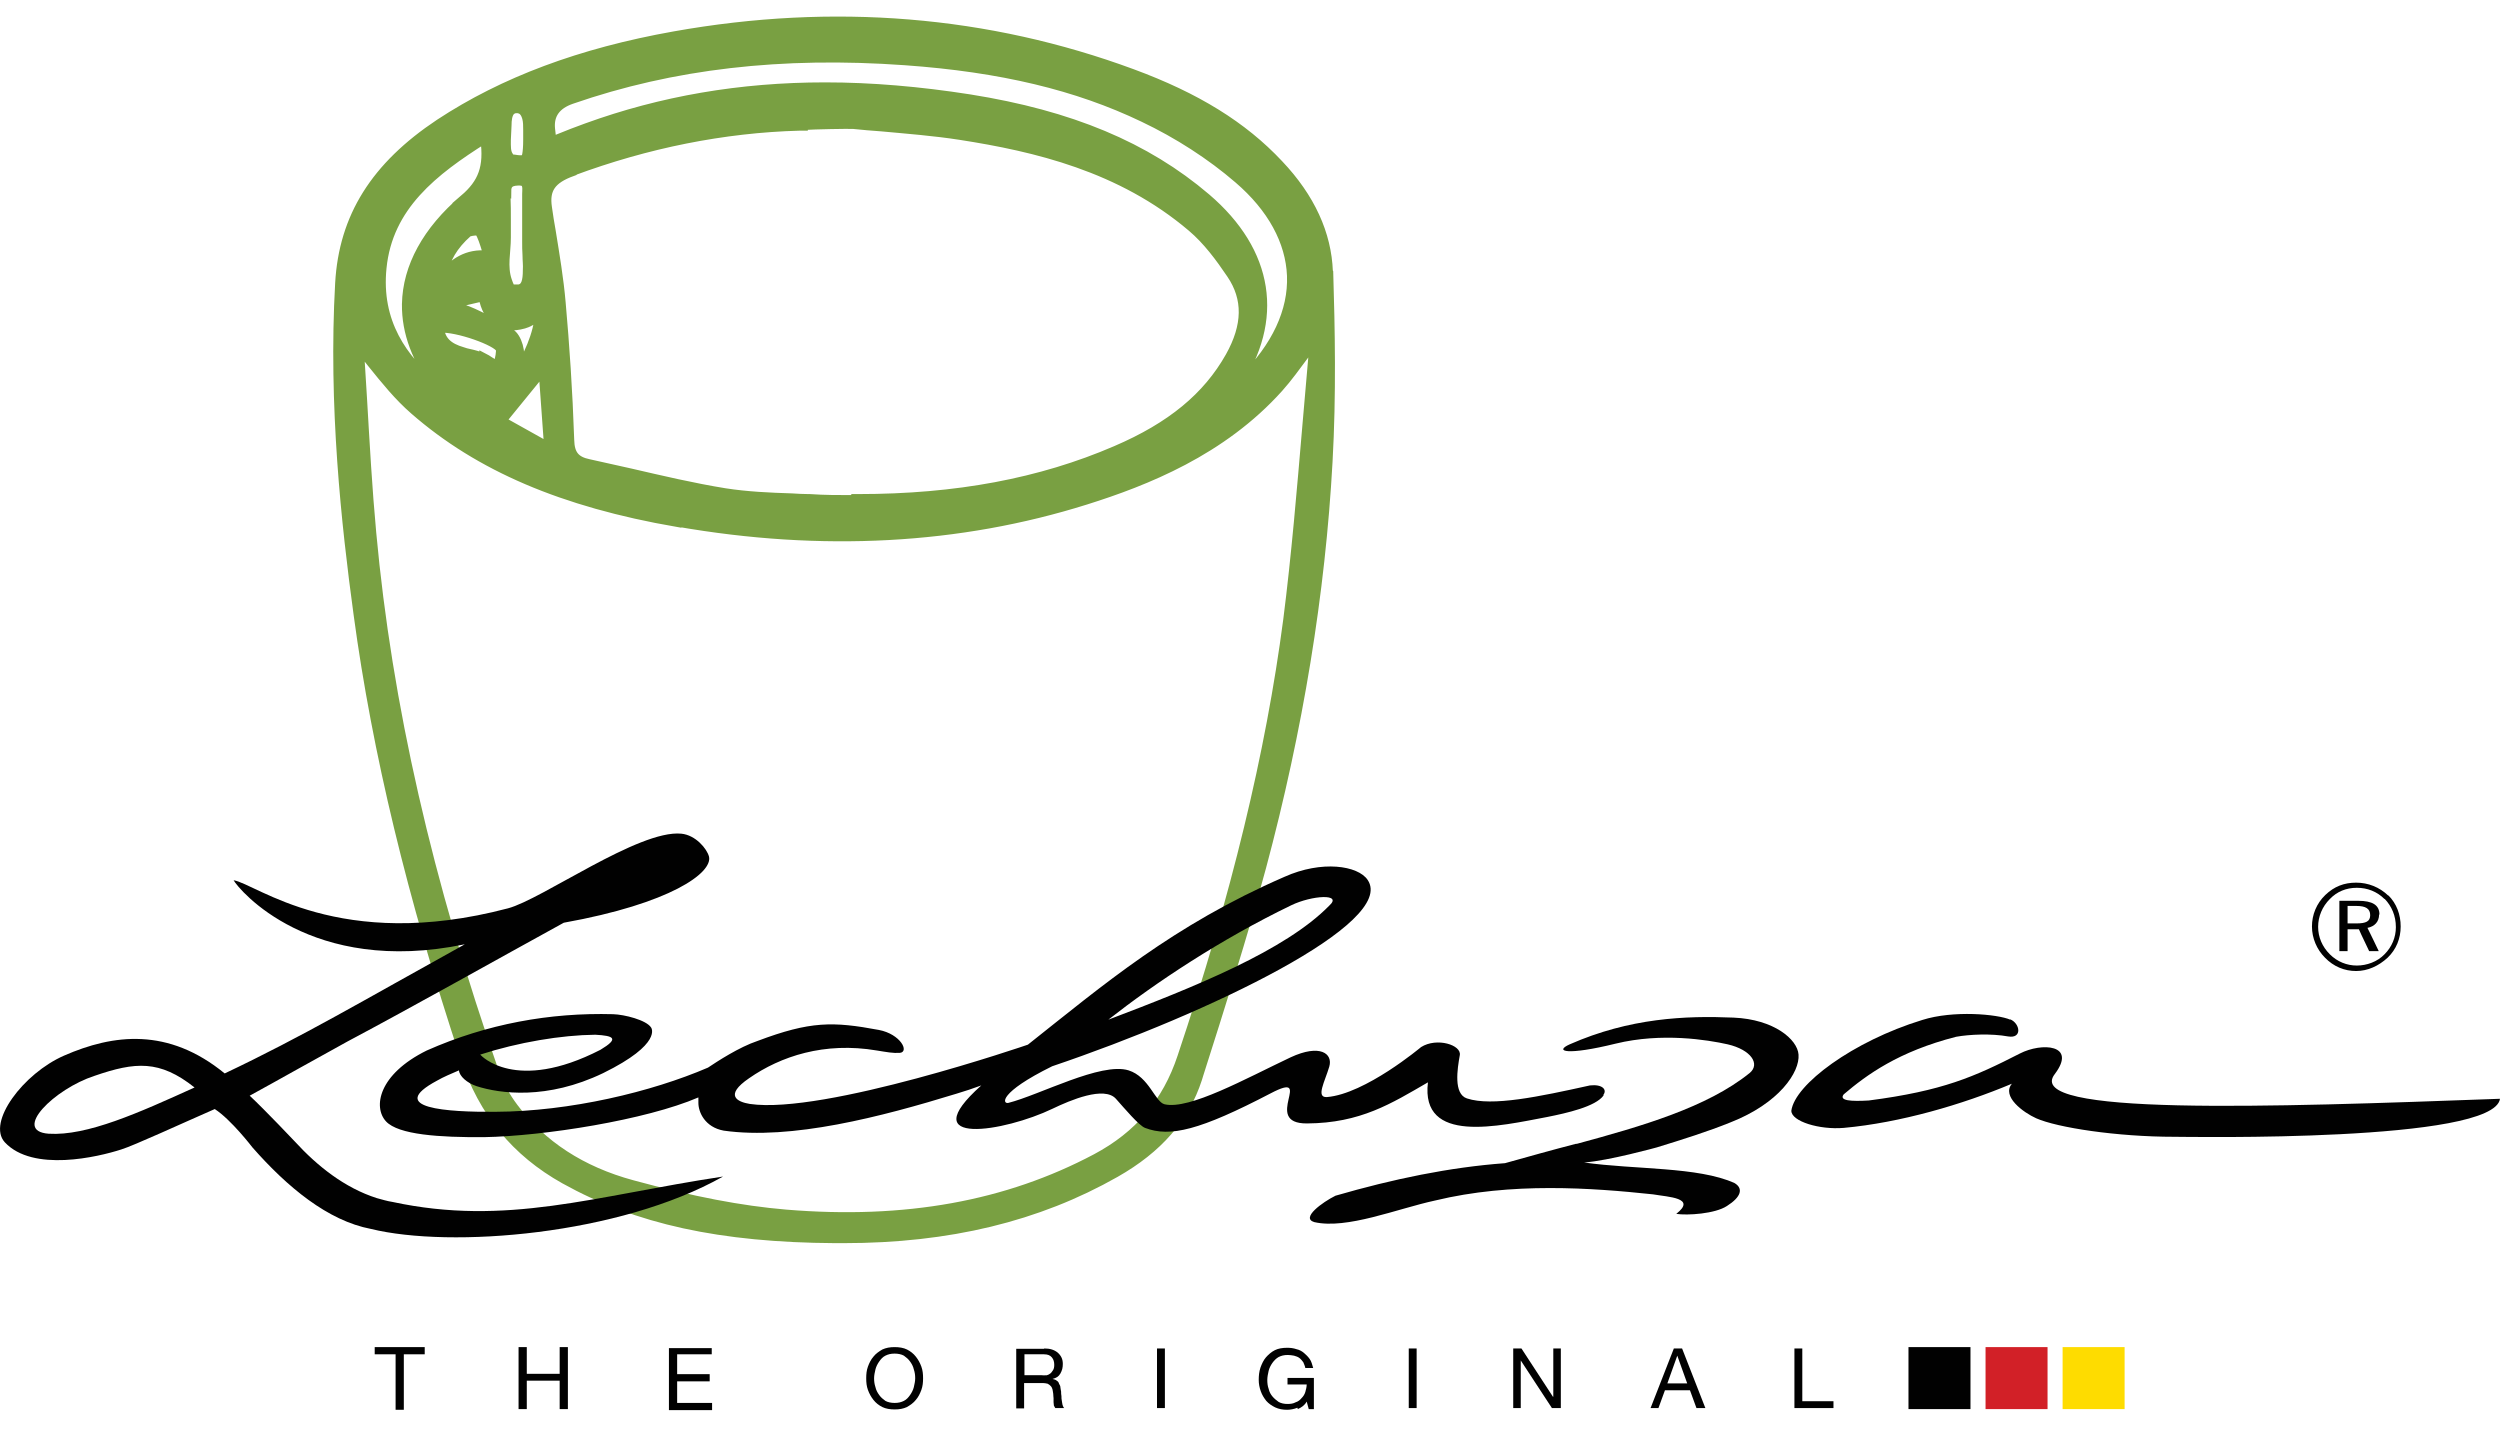 <?xml version="1.0" encoding="UTF-8"?>
<svg id="Layer_1" xmlns="http://www.w3.org/2000/svg" version="1.1" viewBox="0 0 72.99 41.77">
  <!-- Generator: Adobe Illustrator 29.7.1, SVG Export Plug-In . SVG Version: 2.1.1 Build 8)  -->
  <defs>
    <style>
      .st0 {
        fill: #d22027;
      }

      .st1 {
        fill: #fedc00;
      }

      .st2 {
        fill: #010101;
      }

      .st3 {
        fill: #79a042;
        stroke: #79a042;
        stroke-miterlimit: 10;
        stroke-width: .25px;
      }
    </style>
  </defs>
  <path class="st3" d="M38.79,7.93c-.04-1.1-.52-2.16-1.45-3.14-1.05-1.12-2.41-1.96-4.28-2.65-4.22-1.56-8.72-1.93-13.37-1.1-2.75.49-4.99,1.33-6.86,2.56-1.88,1.25-2.81,2.73-2.92,4.67-.2,3.56.18,7.04.54,9.68.54,4,1.56,8.23,3.12,12.94.53,1.59,1.48,2.75,2.91,3.55,2.12,1.18,4.56,1.71,7.9,1.73.08,0,.17,0,.25,0,3.07,0,5.67-.63,7.94-1.92,1.25-.71,2.03-1.61,2.4-2.75l.04-.13c.63-1.98,1.28-4.02,1.83-6.05,1.08-4.03,1.73-8.01,1.94-11.84.11-1.96.07-3.9.02-5.53ZM15.32,9.46c.17-.05.31-.16.43-.28-.01.13-.04.27-.08.43-.08.32-.21.63-.38.95-.28.51-.7,1.09-1.04,1.17-.05.01-.1.01-.15,0,.1-.08.27-.19.34-.23.08-.05.11-.07.13-.09.25-.24.41-.54.57-.85.11-.23-.03-.73-.24-.84-.11-.06-.22-.12-.33-.19-.24-.14-.48-.28-.75-.4-.22-.1-.42-.16-.62-.19-.04,0-.1,0-.21,0-.02,0-.04,0-.06,0,.02,0,.04,0,.06-.01l1.11-.26c.05.32.19.56.39.71.21.15.48.18.8.09ZM14.12,10.44c-.14-.06-.29-.1-.43-.13-.06-.01-.12-.03-.18-.05-.42-.12-.63-.32-.67-.67.5-.04,1.69.39,1.76.6.02.06-.02.31-.06.4-.02.04-.03.05-.04.05-.03.01-.15-.07-.2-.1-.06-.04-.12-.08-.18-.11ZM13.89,11.04c-.08.04-.15.06-.19.04-.05-.02-.1-.11-.14-.21l.34.17ZM14.66,12.28l1.19-1.46.16,2.22-1.36-.76ZM14.8,5.6c0-.12.02-.23.15-.28.08-.03.29-.05.36.01.09.07.06.24.06.33v.6c0,.2,0,.4,0,.6v.08s0,.07,0,.11c0,.13,0,.27.01.4,0,.15.02.29.01.43,0,.33-.05.52-.24.55-.05,0-.11,0-.18,0-.01,0-.04,0-.04,0-.02-.02-.06-.09-.11-.24-.14-.41-.03-.83-.03-1.25,0-.18,0-.36,0-.54,0-.21,0-.44-.01-.66,0-.05,0-.1,0-.15ZM36.28,11.07c-.07.07-.13.13-.2.19,1.3-1.92.99-3.91-.86-5.49-1.76-1.5-3.96-2.42-6.91-2.89-1.47-.23-2.87-.35-4.22-.35-2.48,0-4.78.4-6.96,1.19-.28.1-.56.21-.83.32-.06.03-.13.05-.19.08,0-.14-.02-.26-.03-.36q-.06-.62.61-.85c2.94-1.02,6.13-1.39,9.74-1.13,2.8.2,5.01.73,6.95,1.66,1.01.48,1.97,1.1,2.77,1.79.98.84,1.51,1.82,1.55,2.82.04,1.03-.45,2.08-1.41,3.02ZM16.71,5.01c2.18-.81,4.42-1.26,6.63-1.32h.12s0-.02,0-.02c.31-.02,1.32-.04,1.46-.03.27.03.54.05.81.07.76.07,1.54.13,2.31.25,2.18.34,4.68.92,6.75,2.68.45.38.82.88,1.15,1.37.48.71.47,1.49-.04,2.4-.66,1.17-1.71,2.04-3.32,2.73-2.2.95-4.66,1.41-7.52,1.41-.02,0-.03,0-.05,0h-.08s-.02.03-.02.03c-.42,0-.85,0-1.27-.03h-.02s-.02,0-.02,0c-.16,0-.32-.01-.48-.02-.64-.02-1.31-.05-1.95-.15-.93-.15-1.86-.37-2.77-.58-.39-.09-.8-.18-1.21-.27-.39-.08-.54-.27-.55-.68-.05-1.46-.14-2.77-.25-4.01-.06-.7-.18-1.41-.29-2.09-.04-.23-.08-.46-.11-.69-.08-.53.11-.82.72-1.04ZM15.4,3.97s0,.06,0,.1c0,.44-.05.55-.08.57-.08.03-.18.02-.3,0-.04,0-.09-.01-.11-.03-.02-.01-.04-.03-.05-.06-.08-.12-.07-.28-.07-.47l.02-.42c0-.16.02-.31.09-.4.05-.06.13-.09.21-.08h.03s.06.02.08.03c.07.04.12.12.15.23.03.11.03.23.03.35,0,.05,0,.11,0,.17ZM12.93,8.02c.08-.45.31-.85.73-1.22.04-.03.17-.05.26-.05.02,0,.04,0,.06,0,.09.15.15.34.22.57.01.04.02.08.04.12-.62-.06-.99.23-1.31.58ZM13.54,5.81c-1.08.92-1.66,1.98-1.68,3.07-.01.83.3,1.65.9,2.42-1-.82-1.76-1.9-1.6-3.48.18-1.8,1.5-2.82,2.99-3.76.11.82-.06,1.28-.61,1.75ZM19.77,15.25c4.23.74,8.24.52,11.93-.64,1.75-.55,3.98-1.43,5.64-3.28.27-.3.51-.64.75-.96.09-.12.18-.25.27-.37h0c-.07.81-.14,1.63-.21,2.42-.16,1.87-.32,3.8-.56,5.68-.51,3.89-1.52,8.07-3.09,12.76-.44,1.33-1.26,2.29-2.5,2.95-2.6,1.38-5.57,1.92-9.06,1.63-1.3-.11-2.72-.38-4.48-.86-1.48-.4-2.64-1.16-3.45-2.24-.25-.33-.43-.67-.55-.99-1.96-5.61-3.14-10.78-3.6-15.79-.12-1.29-.19-2.57-.27-3.93-.03-.47-.06-.96-.09-1.45.12.14.23.28.34.42.41.51.79.98,1.25,1.38,1.89,1.65,4.33,2.7,7.68,3.28Z"/>
  <g>
    <path class="st2" d="M69.62,26.25c-.22-.22-.5-.33-.81-.33s-.58.11-.79.33c-.22.22-.34.51-.34.81s.12.58.34.8.5.33.79.33.6-.11.81-.33c.21-.21.33-.49.33-.79,0-.33-.12-.61-.33-.83M69.73,26.14c.24.24.36.56.36.91s-.13.67-.38.91c-.26.24-.58.39-.92.39s-.66-.13-.91-.39c-.24-.24-.38-.57-.38-.91s.13-.67.39-.92.55-.36.9-.36.68.13.94.38"/>
    <path class="st2" d="M68.54,26.45v.51h.26c.28,0,.4-.06.4-.24,0-.19-.13-.27-.4-.27h-.26ZM69.46,26.7c0,.21-.13.35-.34.39.11.22.22.45.33.68h-.28c-.1-.22-.21-.43-.3-.64h-.33v.64h-.24v-1.47h.55c.41,0,.62.12.62.4"/>
    <path class="st2" d="M58.69,29.76c.29.12.36.57-.06.5-.5-.09-1.13-.06-1.52.01-1.68.43-2.61,1.11-3.28,1.68-.15.19.22.21.73.18,2.16-.28,3.08-.69,4.41-1.37.64-.33,1.68-.27,1.02.6-.94,1.22,6.19.97,13,.72-.18,1.28-9.12,1.11-9.5,1.11-1.7,0-3.43-.27-4.04-.54-.38-.17-1.02-.64-.71-1.01-1.45.61-3.26,1.14-4.91,1.29-.71.06-1.53-.19-1.53-.5.1-.77,1.8-2.03,3.82-2.65.91-.29,2.2-.17,2.57-.01"/>
    <path class="st2" d="M46.02,33.4c1.92-.52,3.82-1.07,5.06-2.07.32-.26.05-.68-.64-.84-.58-.13-1.92-.35-3.27-.02-1.42.35-1.81.23-1.34.02,1.75-.77,3.38-.84,4.78-.78,1.19.05,1.87.64,1.9,1.08.04.51-.56,1.42-1.99,1.98-.64.26-1.4.5-2.15.73,0,0-1.41.39-2.12.44,1.47.21,3.33.12,4.39.6.27.16.19.41-.22.67-.35.23-1.16.28-1.48.23.6-.47-.22-.49-.68-.57-1.79-.19-4.13-.36-6.36.18-1.11.24-2.58.85-3.53.63-.4-.12.24-.58.62-.77,1.69-.49,3.33-.83,4.95-.95.68-.19,1.39-.39,2.09-.57h0Z"/>
    <path class="st2" d="M32.36,29.77c2.53-.96,5.17-2.02,6.45-3.33.4-.36-.51-.3-1.11-.01-2.07,1-3.95,2.25-5.34,3.34M14.03,30.8s1.01,1.13,3.5-.15c.55-.33.4-.41-.15-.44-.99.01-2.25.22-3.36.58M46.82,31.98c-.23.33-1.09.52-1.64.63-1.42.27-3.71.81-3.49-1.01-1.07.62-1.97,1.19-3.53,1.2-1.35.01.26-1.57-1.06-.88-2.07,1.08-2.94,1.29-3.67,1.01-.18-.07-.6-.57-.85-.85-.34-.38-1.33.04-1.85.29-1.39.67-4.11,1.13-2.08-.68-.24.09-.49.17-.72.24-2.21.68-4.83,1.36-6.8,1.08-.55-.1-.74-.54-.74-.81v-.16c-1.53.66-4.52,1.13-6.25,1.16-1.31.01-2.51-.07-2.87-.46-.38-.41-.23-1.37,1.19-2.07,1.76-.78,3.6-1.11,5.44-1.06.33.01.97.17,1.11.39,0,0,.35.47-1.4,1.33-1.64.79-3.02.6-3.7.38-.27-.09-.5-.29-.51-.46-.23.1-.45.19-.64.3-1.51.81.3.92,1.7.91,2.18-.01,4.56-.58,6.21-1.29.27-.18.91-.6,1.45-.78,1.54-.58,2.2-.57,3.54-.32.63.12.9.64.61.67-.21.01-.36-.02-.67-.07-1.53-.26-2.81.17-3.73.81-.73.5-.35.69.02.75,2.16.32,8.12-1.73,8.12-1.73,2.21-1.75,4.23-3.48,7.49-4.9,1.09-.49,2.15-.33,2.43.09.85,1.25-4.6,3.88-9.21,5.44-1.58.78-1.45,1.11-1.28,1.07.91-.23,2.71-1.2,3.51-.95.6.19.77.92,1.05.99.72.17,2.37-.75,3.68-1.37.86-.4,1.24-.11,1.13.27-.13.44-.4.91-.07.89,1.12-.09,2.75-1.46,2.75-1.46.46-.29,1.19-.06,1.13.24-.07.39-.19,1.13.21,1.26.73.24,2.1-.05,3.59-.38.36-.04.51.12.39.28"/>
    <path class="st2" d="M11.45,35.09c-.14-.02-.3-.07-.45-.11-.94-.3-1.74-.94-2.39-1.65,0,0-.85-.9-1.32-1.34.95-.52,1.9-1.06,2.85-1.58,1.92-1.02,4.39-2.41,6.32-3.47,3.12-.56,4.35-1.46,4.24-1.93-.06-.23-.39-.63-.81-.67-1.24-.12-4.07,1.92-5.06,2.18-4.93,1.3-7.35-.72-8.01-.82.15.27,2.25,2.8,6.75,1.87-2.98,1.65-4.73,2.69-7.01,3.77-1.65-1.35-3.25-1.15-4.69-.52-1.19.52-2.26,1.95-1.73,2.53.82.88,2.72.43,3.4.21.36-.11,1.77-.76,2.73-1.18.48.31,1.1,1.12,1.1,1.12,1.02,1.16,2.2,2.14,3.46,2.38,2.33.57,7.25.18,10.28-1.53-3.77.57-6.32,1.46-9.66.74ZM1.42,33.1c-1.08-.08.17-1.31,1.34-1.69,1.19-.41,1.9-.47,2.92.34-1.63.74-3.14,1.42-4.26,1.35Z"/>
    <path class="st2" d="M25.56,40.5c.02.09.06.16.11.23s.11.12.18.17c.07.04.17.06.27.06.11,0,.19-.02.27-.06s.13-.1.18-.17.09-.15.11-.23c.02-.09.04-.17.04-.26s-.01-.17-.04-.26c-.02-.09-.06-.16-.11-.23s-.11-.12-.18-.17c-.07-.04-.17-.06-.27-.06-.11,0-.19.02-.27.06s-.13.1-.18.17-.09.15-.11.23c-.02.09-.04.17-.04.26,0,.09.01.17.04.26M25.34,39.9c.04-.11.09-.21.16-.29.07-.09.16-.15.26-.21.11-.05.22-.07.36-.07.13,0,.26.02.36.07s.19.12.26.21c.07.09.12.18.16.29s.05.22.05.34-.01.23-.05.34-.09.21-.16.29c-.07.09-.16.15-.26.21-.11.05-.22.07-.36.07-.13,0-.26-.02-.36-.07s-.19-.12-.26-.21c-.07-.09-.12-.18-.16-.29s-.05-.22-.05-.34.01-.23.05-.34"/>
    <path class="st2" d="M30.53,40.16s.09-.02.12-.05c.04-.02.06-.06.09-.1s.04-.1.04-.16c0-.09-.02-.16-.07-.22s-.12-.09-.23-.09h-.57v.61h.49s.1.01.15,0M30.49,39.37c.17,0,.29.04.39.12.1.09.15.19.15.33,0,.11-.02.19-.07.28-.05.09-.12.13-.23.16h0s.1.02.12.05c.04.02.06.05.07.09.02.04.04.06.04.11.01.04.01.09.02.12,0,.04,0,.09.01.13,0,.05,0,.09.01.13.01.04.01.09.02.12s.02.07.05.1h-.26s-.02-.04-.04-.07c0-.04-.01-.06-.01-.1v-.12s-.01-.09-.01-.13c-.01-.04-.01-.09-.02-.12s-.02-.07-.05-.1c-.02-.02-.05-.05-.09-.07-.04-.01-.09-.02-.13-.02h-.56v.74h-.23v-1.74h.81Z"/>
    <rect class="st2" x="33.78" y="39.37" width=".23" height="1.74"/>
    <path class="st2" d="M37.88,41.1c-.1.04-.21.06-.3.06-.13,0-.24-.02-.35-.07-.1-.05-.19-.11-.26-.19-.07-.09-.12-.17-.16-.28s-.06-.22-.06-.33c0-.12.01-.24.05-.36.04-.11.09-.22.16-.3s.16-.16.26-.21c.1-.05.22-.07.36-.07.1,0,.18.01.27.04.09.02.16.06.22.11s.12.11.17.18.07.16.1.26h-.23c-.01-.06-.04-.12-.06-.17-.04-.05-.07-.09-.11-.12-.05-.04-.1-.05-.16-.07-.06-.01-.12-.02-.18-.02-.11,0-.19.02-.27.06-.07.04-.13.1-.18.17s-.09.15-.11.23c-.02.09-.04.18-.04.27s.01.18.04.26c.02.09.06.16.11.22s.11.11.18.16c.07.04.16.06.26.06.09,0,.17-.01.24-.05.07-.02.13-.07.17-.12.05-.05.09-.11.11-.18s.04-.15.04-.22h-.56v-.19h.77v.91h-.15l-.06-.22c-.06.11-.15.17-.26.22"/>
    <rect class="st2" x="41.13" y="39.37" width=".23" height="1.74"/>
    <polygon class="st2" points="44.42 39.37 45.34 40.78 45.35 40.78 45.35 39.37 45.57 39.37 45.57 41.11 45.31 41.11 44.4 39.72 44.4 39.72 44.4 41.11 44.18 41.11 44.18 39.37 44.42 39.37"/>
    <path class="st2" d="M49.26,40.39l-.29-.81h0l-.29.81h.58ZM49.11,39.37l.68,1.74h-.26l-.19-.52h-.73l-.19.52h-.23l.68-1.74h.24Z"/>
    <polygon class="st2" points="52.62 39.37 52.62 40.91 53.53 40.91 53.53 41.11 52.39 41.11 52.39 39.37 52.62 39.37"/>
    <path class="st2" d="M20.78,39.33v.21h-1.01v.58h.95v.21h-.95v.63h1.02v.21h-1.26v-1.81h1.25v-.02ZM15.38,39.33v.78h.96v-.78h.24v1.81h-.24v-.83h-.96v.83h-.24v-1.81h.24ZM10.94,39.54v-.21h1.46v.21h-.61v1.62h-.24v-1.62h-.61Z"/>
    <rect class="st2" x="55.72" y="39.33" width="1.81" height="1.81"/>
    <rect class="st0" x="57.97" y="39.33" width="1.81" height="1.81"/>
    <rect class="st1" x="60.22" y="39.33" width="1.81" height="1.81"/>
  </g>
</svg>